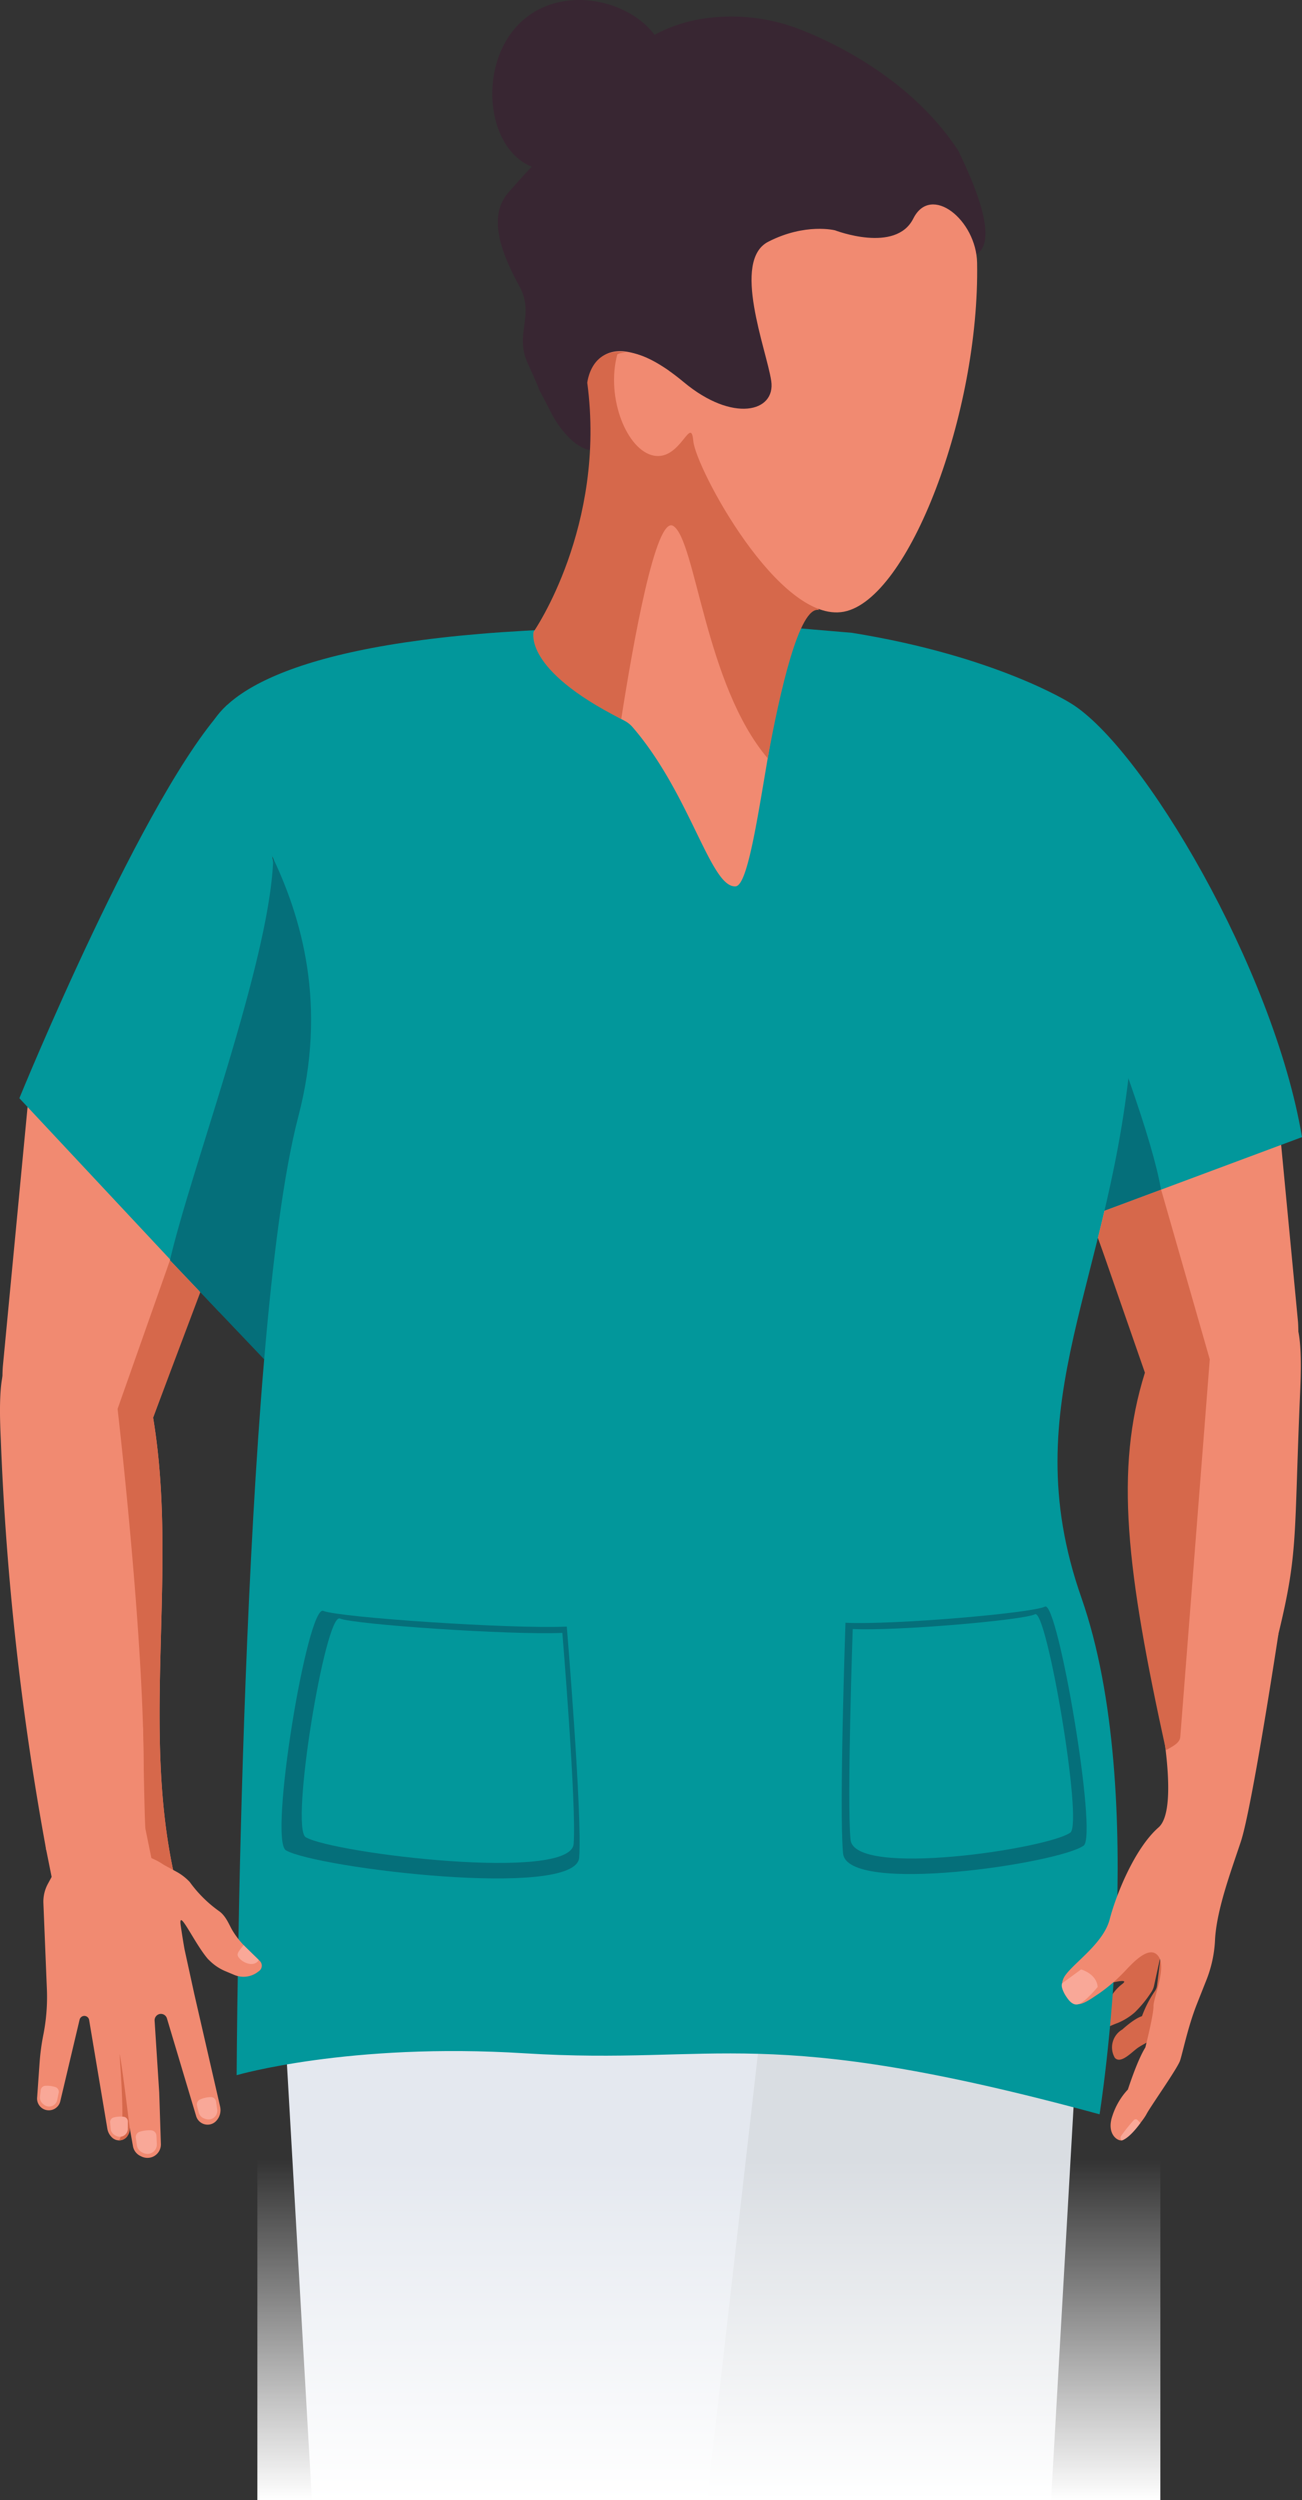 <svg xmlns="http://www.w3.org/2000/svg" xmlns:xlink="http://www.w3.org/1999/xlink" width="298.47" height="573.088" viewBox="0 0 298.47 573.088">
  <rect x="0" y="0" width="298.47" height="573.088" fill="#333333" stroke="none"/>
  <defs>
    <linearGradient id="linear-gradient" x1="0.5" x2="0.5" y2="1" gradientUnits="objectBoundingBox">
      <stop offset="0" stop-color="#fff"/>
      <stop offset="0.271" stop-color="#fff" stop-opacity="0.729"/>
      <stop offset="1" stop-color="#fff" stop-opacity="0"/>
    </linearGradient>
  </defs>
  <g id="Group_1547" data-name="Group 1547" transform="translate(-85 -976.912)">
    <g id="Group_1301" data-name="Group 1301" transform="translate(1756.104 -2824.956)">
      <path id="Path_1384" data-name="Path 1384" d="M-1372.9,4484.28l-6.968,121.645h-130.263L-1522.5,4484.28Z" transform="translate(-50.295 -230.969)" fill="#d9dde2"/>
      <path id="Path_1385" data-name="Path 1385" d="M-1573.553,4484.28l6.968,121.645h90.571l12.369-108.414Z" transform="translate(-33.017 -230.969)" fill="#e4e8ef"/>
      <path id="Path_1386" data-name="Path 1386" d="M-1269.924,4467.258s-1.3,9.011-2.733,11.674a62.847,62.847,0,0,1-5.871,7.936c-.706.834-4.4,2.486-5.815,3.562s-3.742,3.548-5.024,2.1a4.75,4.75,0,0,1,1.737-6.494s2.619-2.449,4.493-3.05a26.11,26.11,0,0,1,2.962-5.756,2.819,2.819,0,0,0,.49-1.283c.207-1.635.692-5.482.86-7.037l-1.553,7.122a4.131,4.131,0,0,1-.641,1.472,27.384,27.384,0,0,1-3.752,4.6,14.25,14.25,0,0,1-3.985,2.468c-1.464.5-6.36,2.906-7.716,2.848s-2.526-2.407-1.336-3.926,2.87-3.128,6.911-3.687a10.176,10.176,0,0,1,3.131-4.107c2.146-1.547-2.621-.287-2.621-.287l-1.416,2.4s-2.771,3.836-4.62,3.2-1.712-3.723.473-6.248,4.775-9.79,4.775-9.79l3.4-5.905,4.879-10.269a53.6,53.6,0,0,1,5.355.64C-1277.482,4449.646-1269.924,4467.258-1269.924,4467.258Z" transform="translate(-126.178 -218.966)" fill="#d6684b"/>
      <path id="Path_1387" data-name="Path 1387" d="M-1655.983,4272.375l7.062-4.073a7.963,7.963,0,0,0,9.427-6.1l27.89-75.583c.916-4.269-5.787-8.235-10.057-9.151l-26.577-5.7c-4.269-.916-15.11,2.288-16.027,6.557l-5.91,62.02C-1671.29,4257.149-1660.252,4271.458-1655.983,4272.375Z" transform="translate(-0.288 -125.144)" fill="#f18a71"/>
      <path id="Path_1388" data-name="Path 1388" d="M-1265.51,4256.8l-7.062-4.073a7.962,7.962,0,0,1-9.427-6.1l-27.89-75.583c-.916-4.269,5.787-8.235,10.056-9.151l26.578-5.7c4.269-.916,15.11,2.289,16.026,6.557l5.911,62.021C-1250.2,4241.579-1261.241,4255.888-1265.51,4256.8Z" transform="translate(-122.228 -119.873)" fill="#f18a71"/>
      <path id="Path_1011" data-name="Path 1011" d="M-1306.617,4045.5c16.482,9.994,46.61,60.943,53.069,99.484l-52.991,19.755-12.719-114.155Z" transform="translate(-119.086 -82.461)" fill="#02979b"/>
      <path id="Path_1012" data-name="Path 1012" d="M-1286.232,4165.9l-20.672,7.708-13.433-101.907C-1320.455,4073.809-1290.094,4142.99-1286.232,4165.9Z" transform="translate(-118.72 -91.327)" fill="#056f7a"/>
      <path id="Path_1015" data-name="Path 1015" d="M-1618.51,4185.356l-45.88-49.064s28.868-70.812,47.608-90.129c0,0,18.306,41.066,11.2,77.386S-1618.51,4185.356-1618.51,4185.356Z" transform="translate(-2.272 -82.684)" fill="#02979b"/>
      <g id="Group_1293" data-name="Group 1293" transform="translate(-1671.103 4113.1)">
        <g id="Group_1292" data-name="Group 1292">
          <path id="Path_1389" data-name="Path 1389" d="M-1630.128,4395.181c-9.991-37.7,1.482-78.4-7.317-116.391a4.307,4.307,0,0,0-1.215-2.5,4.417,4.417,0,0,0-3.259-.514c-4.393.453,1.414-1.819,1.414-1.819a33.444,33.444,0,0,0-18.154-.692c-4.286,1.043-9.036-2.751-11.144,1.123-1.771,3.254-1.273,13.1-1.115,16.8a658.871,658.871,0,0,0,10.413,93.972" transform="translate(1671.103 -4272.333)" fill="#f18a71"/>
        </g>
      </g>
      <path id="Path_1016" data-name="Path 1016" d="M-1585.832,4087.4h3.159a2.857,2.857,0,0,1,2.738,2.026c4.749,15.617,11.242,46.233,7.84,63.615-5.226,26.675-6.6,19.572-8.631,28.754-.49,2.213-9.881,28.312-9.881,28.312l-21.6-22.705a.01.01,0,0,1,0-.01c5.186-22.486,25.719-75.964,23.53-96.807A2.868,2.868,0,0,1-1585.832,4087.4Z" transform="translate(-19.934 -96.642)" fill="#056f7a"/>
      <path id="Path_1017" data-name="Path 1017" d="M-1451.51,4019.484c-57.945-4.816-18.3-3.633-75.061-.465s-70.092,15.941-72.595,23.347,34.09,37.024,20.748,88.033-14.132,219.712-14.132,219.712,25.774-7.53,65.979-5.018c45.034,2.814,54.214-7.15,131.84,13.987,0,0,11.679-73.179-4.173-118.428s7.348-72.408,11.6-127.53-25.542-59.518-14.094-77.519C-1401.4,4035.6-1418.412,4024.8-1451.51,4019.484Z" transform="translate(-24.306 -72.56)" fill="#02979b"/>
      <g id="Group_1282" data-name="Group 1282" transform="translate(-1558.253 3801.868)">
        <path id="Path_762" data-name="Path 762" d="M-1393.031,3838.369c-11.307-17.337-30.533-25.521-35.523-27.512a43.242,43.242,0,0,0-24.151-2.573,34.467,34.467,0,0,0-20.643,12.41c-3.116,4.052-5.231,8.874-8.812,12.519-6.117,6.219-8.338,8.207-14.062,14.792-5.015,5.772-1.077,14.71,2.575,21.437,3.633,6.686-1.231,10.8,1.934,17.721,5.094,11.141-.127.667,5.5,11.545,2.086,4.026,6.86,9.712,11.065,8.02,3.365-1.35,4.921-5.125,7.358-7.817,4.586-5.059,9.739,16.081,16.539,16.75s13.511,2.656,20.33,2.225a29.262,29.262,0,0,0,20.135-10.049c8.285-9.671,9.288-23.035,13.822-34.482,1.833-4.636,3.834-8.5,8.086-11.223C-1383.862,3858.942-1389.089,3846.506-1393.031,3838.369Z" transform="translate(1499.866 -3803.807)" fill="#382632"/>
        <path id="Path_763" data-name="Path 763" d="M-1420.319,3982.813c-10.242-5.338-13.73,63-19.572,63.416-5.729.406-10.354-21.14-23.632-36.517a6.411,6.411,0,0,0-1.862-1.46,100.323,100.323,0,0,1-13.034-8.266c-8.656-6.587-7.746-12.11-7.746-12.11s16.874-24.211,12.519-57.2c0,0,1.418-14.038,18.366-2.7Z" transform="translate(1495.668 -3843.053)" fill="#f18a71"/>
        <path id="Path_764" data-name="Path 764" d="M-1486.2,3987.953s16.661-24.174,12.27-57.082c0,0,1.383-14,18.26-2.661l34.87,54.762c-4.538-1.11-9.01,18.958-11.766,33.978-14.364-16.863-16.495-50.02-21.651-53.259-3.989-2.506-9.2,26.8-11.922,44.252C-1488.851,3996.479-1486.2,3987.953-1486.2,3987.953Z" transform="translate(1495.703 -3843.13)" fill="#d6684b"/>
        <path id="Path_765" data-name="Path 765" d="M-1375.1,3886.093c.611,34.46-15.671,77.12-30.533,79.968s-33.958-32.938-34.52-39.091-2.871,4.477-9.044,3.317-11.051-13.263-8.386-23.2c0,0,4.078-2.937,15.273,6.38s21.1,6.855,20.016-.322-9.179-27.563-.656-31.906,15.285-2.6,15.285-2.6,13.9,5.368,17.942-2.7S-1375.278,3876.271-1375.1,3886.093Z" transform="translate(1486.239 -3825.842)" fill="#f18a71"/>
        <path id="Path_766" data-name="Path 766" d="M-1496.092,3836.738c6.395,7.372,17,4.068,25.85-3.61s12.584-16.817,6.189-24.189-20.509-10.189-29.352-2.509S-1502.488,3829.367-1496.092,3836.738Z" transform="translate(1500.516 -3801.868)" fill="#382632"/>
      </g>
      <g id="Group_1294" data-name="Group 1294" transform="translate(-1606.57 4171.094)">
        <path id="Path_1390" data-name="Path 1390" d="M-1508.156,4363.63c-13.144.572-52.2-2.113-55.825-3.6-3.641-1.5-12.578,52.549-8.55,54.888,7.008,4.051,66.453,11.283,67.211,1.68S-1508.156,4363.63-1508.156,4363.63Z" transform="translate(1573.553 -4359.999)" fill="#056f7a"/>
        <path id="Path_1391" data-name="Path 1391" d="M-1506.807,4365.967c-12,.529-47.687-1.925-51-3.291-3.321-1.383-11.489,48-7.811,50.141,6.41,3.7,60.712,10.306,61.4,1.531S-1506.807,4365.967-1506.807,4365.967Z" transform="translate(1571.184 -4360.895)" fill="#02979b"/>
      </g>
      <g id="Group_1295" data-name="Group 1295" transform="translate(-1478.153 4170.108)">
        <path id="Path_1392" data-name="Path 1392" d="M-1378.57,4362.242c10.816.546,42.808-2.208,45.736-3.7s12.1,52.443,8.867,54.786c-5.62,4.058-54.207,11.392-55.153,1.8S-1378.57,4362.242-1378.57,4362.242Z" transform="translate(1379.435 -4358.508)" fill="#056f7a"/>
        <path id="Path_1393" data-name="Path 1393" d="M-1376.014,4364.578c9.877.505,39.107-2.013,41.787-3.382,2.682-1.389,11.05,47.9,8.1,50.045-5.141,3.707-49.525,10.4-50.389,1.646S-1376.014,4364.578-1376.014,4364.578Z" transform="translate(1378.544 -4359.409)" fill="#02979b"/>
      </g>
      <g id="Group_1297" data-name="Group 1297" transform="translate(-1411.723 4102.799)">
        <g id="Group_1296" data-name="Group 1296">
          <path id="Path_1394" data-name="Path 1394" d="M-1273.974,4341.03c-4.51-31.808-8.683-39.814.116-77.812a4.306,4.306,0,0,1,1.215-2.5,4.41,4.41,0,0,1,3.259-.514c4.393.452-1.415-1.819-1.415-1.819a33.442,33.442,0,0,1,18.155-.692c4.286,1.044,9.036-2.751,11.144,1.124,1.77,3.254,1.273,13.1,1.115,16.8-1.4,32.681-.376,35.947-4.94,54.719-.882,3.625-6.305,26.671-6.305,26.671" transform="translate(1279.018 -4256.762)" fill="#f18a71"/>
          <path id="Path_1395" data-name="Path 1395" d="M-1268.266,4540.008" transform="translate(1275.379 -4352.629)" fill="#f18a71"/>
        </g>
      </g>
      <path id="Path_1396" data-name="Path 1396" d="M-1618.35,4238.553l-12.01,34.075s9.873,84.973,4.212,100.542a1.176,1.176,0,0,0,.754,1.538c1.249.354,6.986,1.686,8.3,6.029l0-.005c-8.078-34.445.689-71.242-5.128-106.1l10.827-28.747Z" transform="translate(-13.79 -147.8)" fill="#d6684b"/>
      <g id="Group_1299" data-name="Group 1299" transform="translate(-1427.713 4176.378)">
        <g id="Group_1298" data-name="Group 1298">
          <path id="Path_1397" data-name="Path 1397" d="M-1253.466,4367.987s-6.035,39.808-8.623,47.636c-2.184,6.605-5.627,15.745-5.927,22.709a28.3,28.3,0,0,1-2.04,9.2c-.648,1.634-1.395,3.519-2.175,5.5-1.978,5.029-3.191,10.978-3.787,12.779s-6.724,10.433-7.689,12.26-4.533,5.9-5.688,6.039-3.516-1.68-2.125-5.661a16.027,16.027,0,0,1,3.541-6.009s2.139-6.694,4-9.632c0,0,1.915-7.582,1.865-9.449s3.031-8.718,1.157-11.41-5.449.961-7.429,3.069a38.594,38.594,0,0,1-6.238,5.438c-1.893,1.249-3.875,2.765-5.327,2.383s-4.542-3.574-2.357-6.6,8.752-7.37,10.161-12.825,5.649-16.191,11.208-21.063-1.174-33.675-1.174-33.675Z" transform="translate(1303.148 -4367.987)" fill="#f18a71"/>
          <path id="Path_1398" data-name="Path 1398" d="M-1303.086,4487.452l4.335-3.172s3.573.985,3.8,4.02c0,0-2.839,3.473-4.473,3.959s-2.913-1.954-3.457-3.124S-1303.086,4487.452-1303.086,4487.452Z" transform="translate(1303.189 -4407.347)" fill="#f9a898"/>
          <path id="Path_1399" data-name="Path 1399" d="M-1282.54,4541.041a.79.79,0,0,1-.207-.925,38.144,38.144,0,0,1,2.969-3.721.583.583,0,0,1,.866-.02l.648.681S-1280.626,4540.495-1282.54,4541.041Z" transform="translate(1296.293 -4424.918)" fill="#f9a898"/>
        </g>
      </g>
      <path id="Path_1400" data-name="Path 1400" d="M-1275.033,4342.571c1.295-.75,3.175-1.555,3.277-3.048l6.762-86.533-11.155-38.9-12.964,4.836-1.5,6.193,10.749,30.924c-6.987,22.286-4.21,45.319,4.827,86.523" transform="translate(-128.782 -139.522)" fill="#d6684b"/>
      <g id="Group_1300" data-name="Group 1300" transform="translate(-1662.608 4197.635)">
        <path id="Path_1401" data-name="Path 1401" d="M-1607.2,4453.853l-3.228-3.151a19.3,19.3,0,0,1-3.07-3.887c-.765-1.277-1.455-3.317-3.132-4.447a29.2,29.2,0,0,1-6.648-6.634,12.107,12.107,0,0,0-3.048-2.345l-5.723-3.1-1.362-6.669c-.217-1.062-.567-23.5-.567-23.5l-5.425,21.718a34.217,34.217,0,0,0-12.631,2.535l-2.827,1.153a2.268,2.268,0,0,0-1.366,2.544l.069.347,1.237,6.172-.867,1.6a8.564,8.564,0,0,0-1.022,4.417l.8,19.716a44.575,44.575,0,0,1-.821,10.505h0a50.784,50.784,0,0,0-.85,6.333l-.557,7.9a2.7,2.7,0,0,0,1.747,2.866,2.7,2.7,0,0,0,3.539-1.854l4.428-18.721a1.156,1.156,0,0,1,.846-.875,1.116,1.116,0,0,1,1.351.9l4.176,24.909a3.564,3.564,0,0,0,1.166,2.115,2.314,2.314,0,0,0,3.379-.347l.581-1.948.756,4.257a3.085,3.085,0,0,0,1.668,2.18l.216.106a3.16,3.16,0,0,0,2.414.186,3.09,3.09,0,0,0,2.094-3.024l-.38-11.77-1.058-16.469a1.478,1.478,0,0,1,1.139-1.555,1.444,1.444,0,0,1,1.685,1l6.684,22.353a2.738,2.738,0,0,0,3.091,1.972,2.659,2.659,0,0,0,1.529-.83,3.617,3.617,0,0,0,.887-3.283l-5.937-25.876-2.194-10.057s-.277-1.408-.881-5.423c-.712-4.707,3.053,3.884,6.241,7.556l.436.423a11.555,11.555,0,0,0,3.592,2.367l2.015.842a5.432,5.432,0,0,0,5.348-.665l.333-.25A1.516,1.516,0,0,0-1607.2,4453.853Z" transform="translate(1658.262 -4400.119)" fill="#f18a71"/>
        <path id="Path_1402" data-name="Path 1402" d="M-1627.959,4532.382a2.524,2.524,0,0,0,.49-1.828c-.41-3.351-1.731-14.029-2.265-16.767-.3-1.558,1.684,18.715-.286,19.628a2.3,2.3,0,0,0,1.971-.913Z" transform="translate(1648.703 -4438.562)" fill="#d6684b"/>
        <path id="Path_1403" data-name="Path 1403" d="M-1588.761,4477.989c-.026.656.8,1.324,1.291,1.619,1.08.653,2.619.963,3.5-.23a.62.62,0,0,1,.06-.066,1.336,1.336,0,0,0-.193-.239l-2.808-2.741c-.158-.154-.307-.317-.459-.478-.152.17-.3.345-.44.526C-1588.1,4476.758-1588.741,4477.483-1588.761,4477.989Z" transform="translate(1634.739 -4425.752)" fill="#f9a898"/>
        <path id="Path_1404" data-name="Path 1404" d="M-1623.209,4540.373a1.293,1.293,0,0,0-.834,1.391l.253,1.778a2.177,2.177,0,0,0,1.169,1.528l.2.1a2.312,2.312,0,0,0,1.181.255,2.163,2.163,0,0,0,1.049-.358,2.15,2.15,0,0,0,.964-1.872l-.093-1.946a1.278,1.278,0,0,0-1.2-1.222A7.029,7.029,0,0,0-1623.209,4540.373Z" transform="translate(1646.684 -4447.469)" fill="#f9a898"/>
        <path id="Path_1405" data-name="Path 1405" d="M-1656.084,4524.6a1.134,1.134,0,0,0-1.009,1l-.171,1.566a1.91,1.91,0,0,0,.662,1.551l.151.128a2.015,2.015,0,0,0,.948.472,1.9,1.9,0,0,0,.968-.076,1.886,1.886,0,0,0,1.226-1.382l.343-1.673a1.122,1.122,0,0,0-.755-1.3A6.206,6.206,0,0,0-1656.084,4524.6Z" transform="translate(1657.925 -4442.243)" fill="#f9a898"/>
        <path id="Path_1406" data-name="Path 1406" d="M-1602.2,4529.085a1.213,1.213,0,0,0-.648,1.376l.4,1.635a2.038,2.038,0,0,0,1.233,1.317l.2.074a2.172,2.172,0,0,0,1.126.128,2.046,2.046,0,0,0,.945-.431,2.018,2.018,0,0,0,.725-1.837l-.269-1.807a1.2,1.2,0,0,0-1.234-1.027A6.6,6.6,0,0,0-1602.2,4529.085Z" transform="translate(1639.518 -4443.575)" fill="#f9a898"/>
        <path id="Path_1407" data-name="Path 1407" d="M-1632.177,4535.483a1.109,1.109,0,0,0-.775,1.155l.138,1.533a1.866,1.866,0,0,0,.933,1.361l.169.095a1.982,1.982,0,0,0,1,.271,1.859,1.859,0,0,0,.914-.259,1.846,1.846,0,0,0,.91-1.561l.007-1.67a1.1,1.1,0,0,0-.973-1.1A6.057,6.057,0,0,0-1632.177,4535.483Z" transform="translate(1649.697 -4445.862)" fill="#f9a898"/>
      </g>
    </g>
    <rect id="Rectangle_553" data-name="Rectangle 553" width="207" height="78" transform="translate(351 1550) rotate(180)" fill="url(#linear-gradient)"/>
  </g>
</svg>
